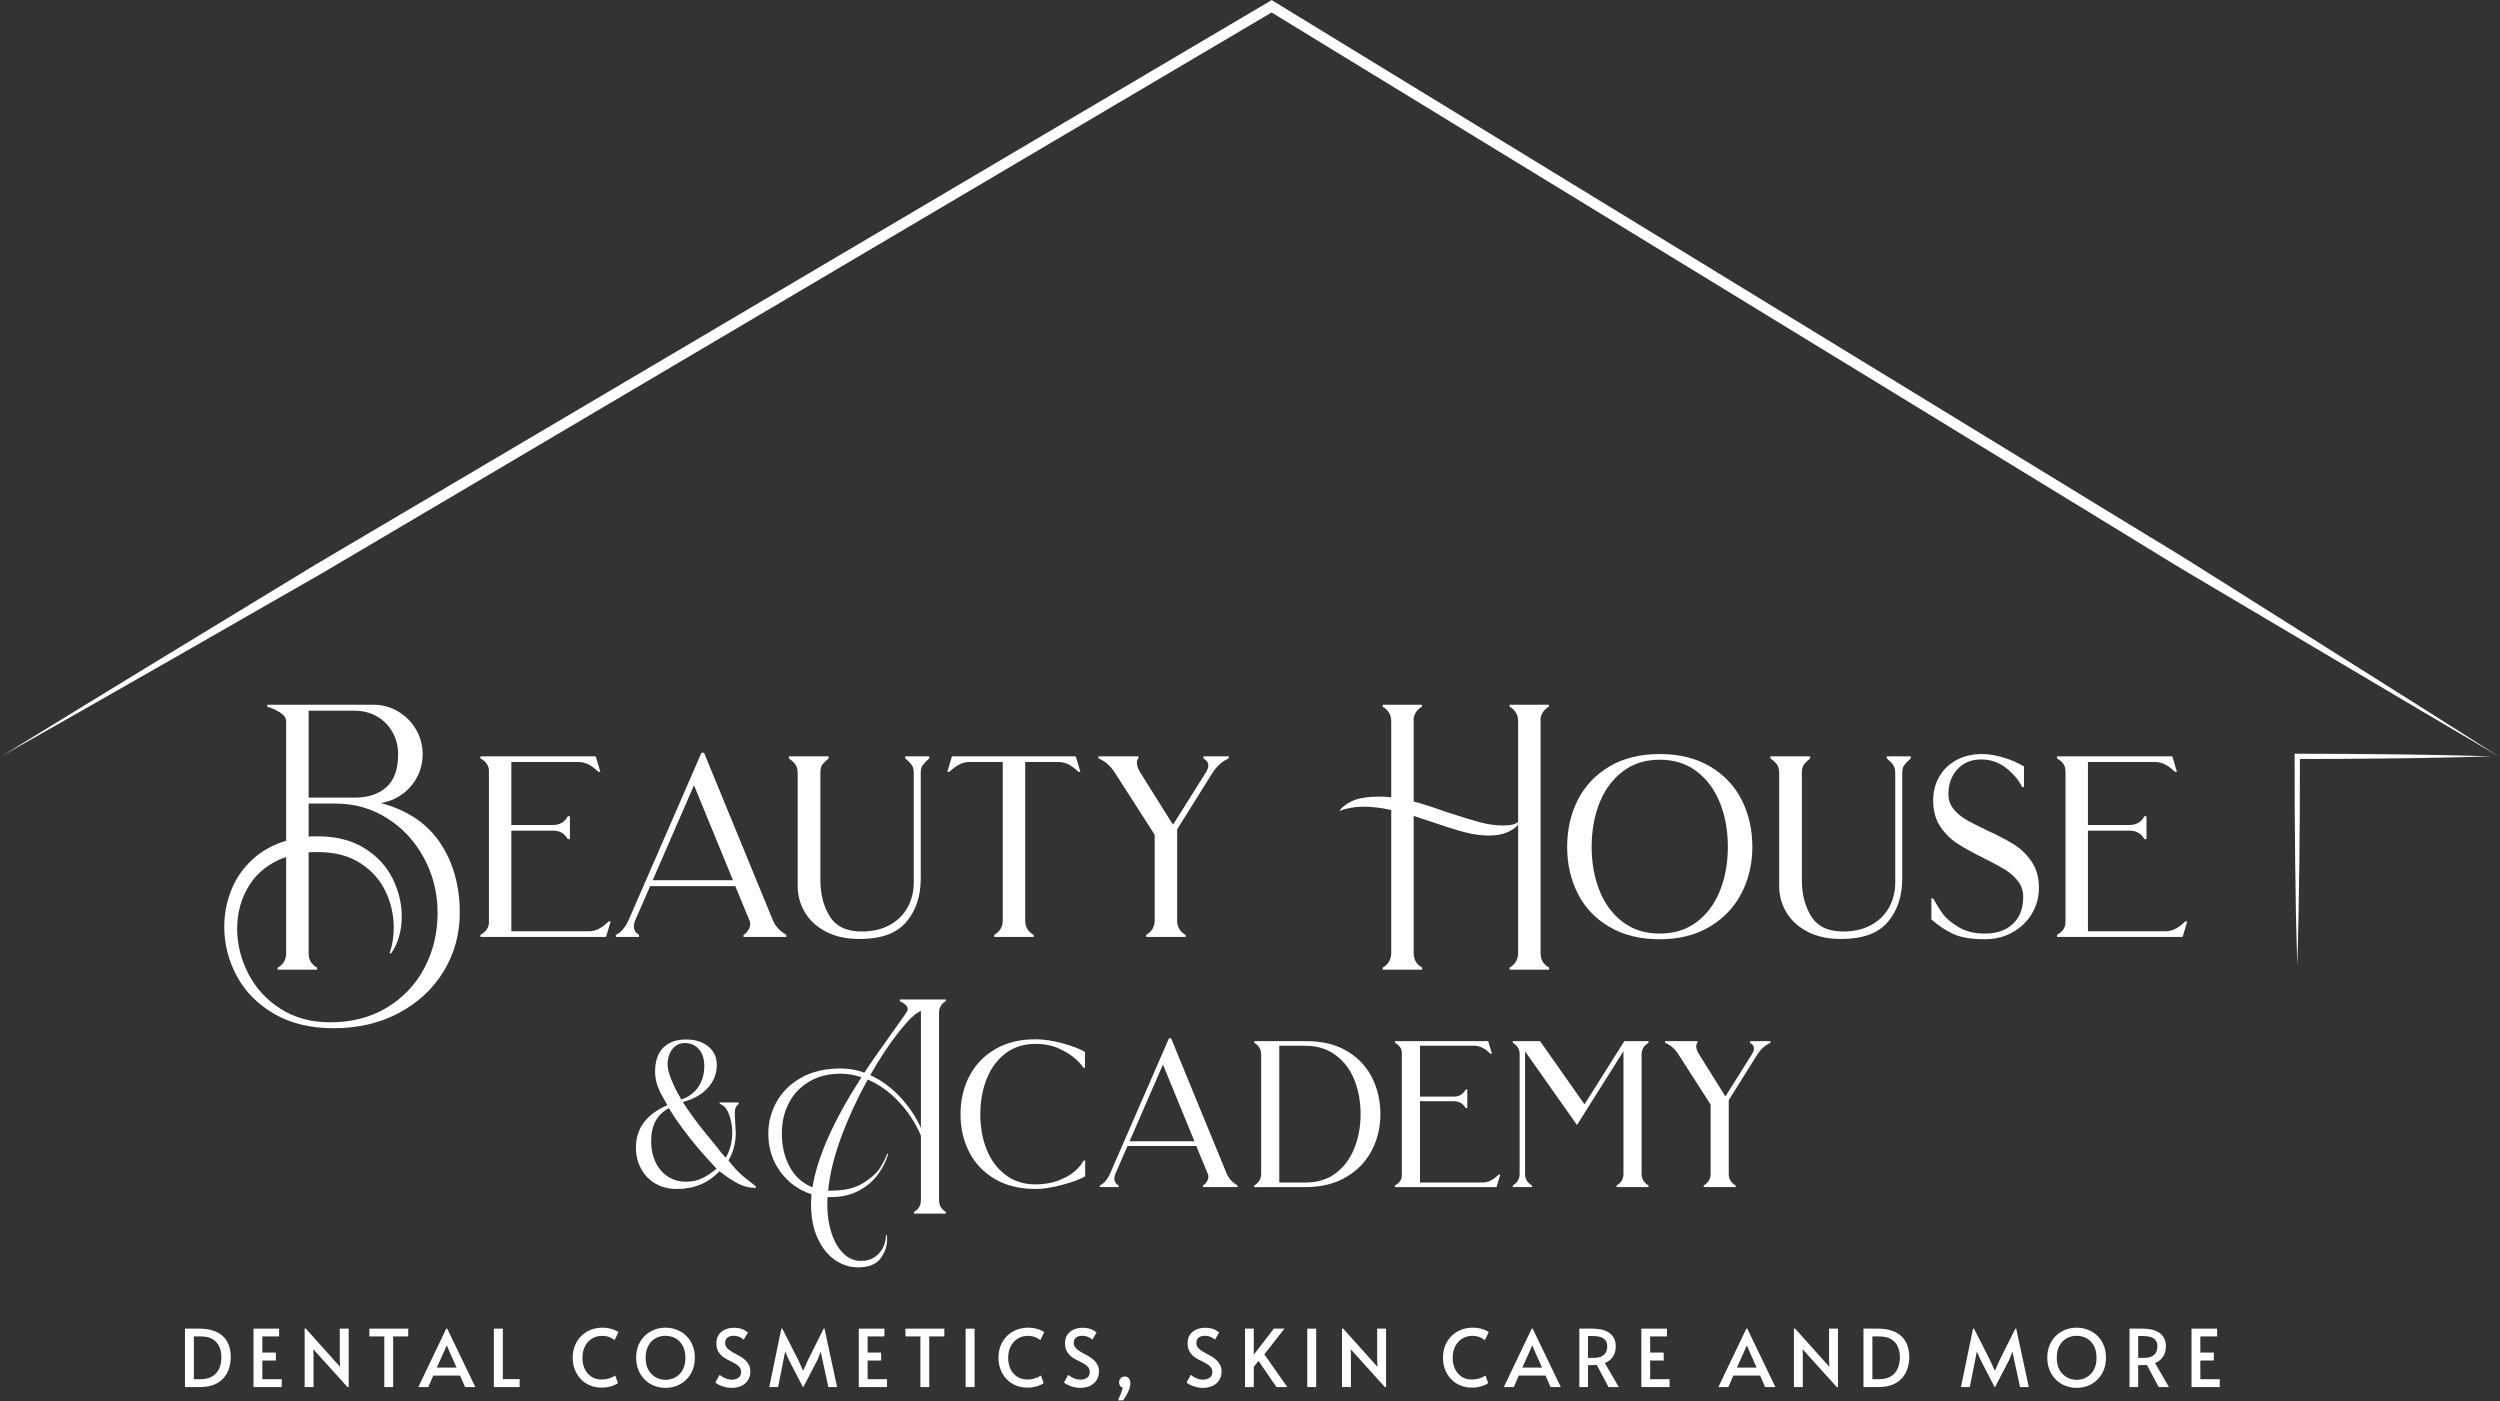 <svg width="1415" height="793" viewBox="0 0 1415 793" fill="none" xmlns="http://www.w3.org/2000/svg">
<rect x="0" y="0" width="1415" height="793" fill="#333333" stroke="none"/>
<path d="M151.316 398.898H211.322C216.382 398.898 221.054 400.164 225.338 402.694C229.62 405.226 233.003 408.632 235.485 412.914C237.967 417.198 239.208 421.87 239.208 426.93C239.208 431.506 238.186 435.763 236.142 439.705C234.098 443.647 231.251 446.932 227.601 449.56C223.951 452.188 219.936 453.844 215.556 454.524C230.544 458.516 241.738 466.035 249.136 477.082C256.532 488.129 260.232 501.342 260.232 516.721C260.232 528.693 257.214 539.665 251.18 549.644C245.144 559.62 236.701 567.504 225.849 573.295C214.995 579.085 202.658 581.983 188.838 581.983C175.698 581.983 164.456 579.256 155.112 573.807C145.768 568.354 138.735 561.225 134.015 552.418C129.293 543.607 126.934 534.336 126.934 524.605C126.934 517.403 128.248 510.493 130.876 503.874C133.504 497.255 137.469 491.488 142.775 486.572C148.079 481.659 154.478 478.081 161.974 475.841V408.389C161.974 406.345 160.708 404.57 158.178 403.06C155.646 401.552 153.36 400.555 151.316 400.067V398.898ZM157.156 547.672C158.42 547.088 159.54 546.09 160.514 544.68C161.486 543.268 161.974 541.541 161.974 539.496V485.039C152.922 488.154 146.035 493.385 141.315 500.733C136.593 508.084 134.234 516.38 134.234 525.627C134.234 534.387 136.326 542.855 140.512 551.03C144.696 559.207 150.78 565.849 158.762 570.959C166.742 576.069 176.136 578.625 186.94 578.625C199.007 578.625 209.643 575.873 218.841 570.375C228.039 564.875 235.143 557.404 240.157 547.965C245.169 538.523 247.676 528.109 247.676 516.721C247.676 505.529 245.121 495.186 240.011 485.696C234.901 476.206 227.941 468.687 219.133 463.139C210.323 457.591 200.614 454.817 190.006 454.817H174.676V473.505C175.746 473.409 177.4 473.359 179.64 473.359C190.248 473.359 199.131 475.599 206.285 480.075C213.439 484.554 218.743 490.272 222.199 497.23C225.653 504.19 227.382 511.37 227.382 518.764C227.382 522.853 226.846 526.721 225.776 530.371C224.704 534.021 223.196 537.16 221.25 539.789L220.52 539.496C222.076 535.116 222.856 530.299 222.856 525.043C222.856 517.84 221.298 510.979 218.184 504.457C215.068 497.936 210.275 492.607 203.803 488.469C197.329 484.334 189.324 482.264 179.786 482.264C177.45 482.264 175.746 482.315 174.676 482.41V539.496C174.676 541.541 175.162 543.267 176.136 544.68C177.108 546.09 178.228 547.088 179.494 547.672V548.84H157.156V547.672ZM200.664 451.458C208.352 451.458 214.388 449.464 218.768 445.472C223.148 441.482 225.338 435.303 225.338 426.93C225.338 422.356 224.291 418.195 222.199 414.447C220.105 410.701 217.185 407.731 213.439 405.541C209.69 403.351 205.432 402.256 200.664 402.256H174.676V451.458H200.664Z" fill="white"/>
<path d="M271.912 529.131C275.124 527.379 276.73 524.994 276.73 521.977V436.42C276.73 433.404 275.124 431.018 271.912 429.266V428.098H337.174L339.802 436.858H338.634C334.934 433.16 331.284 431.31 327.684 431.31H289.432V466.934H313.084C316.88 466.934 319.654 465.28 321.406 461.97H322.574V474.965H321.406C319.556 471.752 316.782 470.147 313.084 470.147H289.432V527.086H333.524C337.124 527.086 340.774 525.238 344.474 521.539H345.642L343.014 530.299H271.912V529.131Z" fill="white"/>
<path d="M348.561 529.131C349.825 528.645 351.139 527.623 352.503 526.065C353.865 524.508 354.935 522.805 355.715 520.955L397.033 426.055H398.493L437.475 520.955C438.837 524.266 441.367 526.991 445.067 529.132V530.3H420.831V529.132C421.803 528.646 422.679 527.794 423.459 526.576C424.237 525.36 424.627 524.12 424.627 522.853C424.627 522.172 424.481 521.54 424.189 520.955L416.159 501.537H367.979L359.511 520.955C359.023 522.027 358.781 523.145 358.781 524.313C358.781 526.456 359.753 528.061 361.701 529.131V530.299H348.561V529.131ZM414.845 498.178L392.799 444.45L369.439 498.178H414.845Z" fill="white"/>
<path d="M525.952 429.266C524.296 430.726 523.08 431.967 522.302 432.989C521.522 434.011 521.134 435.544 521.134 437.588V497.448C521.134 507.182 518.433 515.285 513.031 521.758C507.629 528.232 498.796 531.467 486.532 531.467C479.134 531.467 472.782 530.079 467.479 527.305C462.173 524.532 458.183 520.859 455.507 516.283C452.829 511.71 451.492 506.794 451.492 501.537V437.589C451.492 435.545 451.076 433.939 450.251 432.771C449.423 431.603 448.182 430.435 446.528 429.267V428.099H469.012V429.267C467.454 430.533 466.286 431.676 465.508 432.698C464.728 433.72 464.34 435.205 464.34 437.151V498.178C464.34 506.16 466.115 512.998 469.669 518.692C473.221 524.385 479.232 527.233 487.7 527.233C493.734 527.233 498.965 526.042 503.395 523.656C507.823 521.272 511.229 517.962 513.615 513.728C515.999 509.494 517.192 504.701 517.192 499.346V437.443C517.192 435.497 516.777 433.964 515.951 432.844C515.123 431.726 513.93 430.533 512.374 429.267V428.099H525.952V429.266Z" fill="white"/>
<path d="M611.507 436.858H610.339C606.639 433.16 602.989 431.31 599.389 431.31H580.263V520.954C580.263 524.654 581.869 527.379 585.081 529.131V530.299H562.743V529.131C565.955 527.283 567.561 524.557 567.561 520.954V431.31H548.289C546.245 431.31 544.249 431.894 542.303 433.062C540.355 434.23 538.7 435.496 537.339 436.858H536.171L538.799 428.098H608.879L611.507 436.858Z" fill="white"/>
<path d="M681.147 428.098H695.455V429.266C691.853 430.824 688.787 433.55 686.257 437.442L666.255 469.416V520.954C666.255 524.654 667.861 527.379 671.073 529.131V530.299H648.735V529.131C651.947 527.283 653.553 524.557 653.553 520.954V472.482L631.069 437.442C628.537 433.452 625.423 430.726 621.725 429.266V428.098H644.355V429.266C643.771 429.656 643.479 430.484 643.479 431.748C643.479 433.404 644.159 435.302 645.523 437.442L663.919 466.788L682.461 437.296C683.433 435.74 683.921 434.376 683.921 433.208C683.921 431.652 682.995 430.338 681.147 429.266V428.098Z" fill="white"/>
<path d="M766.627 452.845C770.082 451.531 774.826 450.874 780.863 450.874C783.1 450.874 785.291 451.02 787.432 451.312V408.242C787.432 406.198 786.944 404.471 785.972 403.059C784.997 401.649 783.878 400.65 782.615 400.066V398.898H804.806V400.066C803.734 400.554 802.762 401.357 801.886 402.475C801.01 403.595 800.426 404.934 800.134 406.49V453.648C804.708 454.816 810.938 456.812 818.822 459.634C826.802 462.262 833.057 464.185 837.584 465.401C842.109 466.619 846.512 467.226 850.797 467.226C855.078 467.226 857.901 466.546 859.265 465.182V408.242C859.265 406.198 858.777 404.471 857.805 403.059C856.83 401.649 855.711 400.65 854.448 400.066V398.898H876.639V400.066C875.567 400.554 874.595 401.357 873.719 402.475C872.843 403.595 872.259 404.934 871.967 406.49V539.349C871.967 543.146 873.572 545.919 876.785 547.671V548.839H854.447V547.671C857.658 545.821 859.264 543.048 859.264 539.349V466.788C857.9 468.444 855.833 469.879 853.059 471.095C850.285 472.313 846.804 472.919 842.621 472.919C838.336 472.919 833.787 472.288 828.97 471.022C824.152 469.758 818.093 467.86 810.793 465.328L800.135 461.824V539.349C800.135 543.146 801.74 545.919 804.953 547.671V548.839H782.615V547.671C785.826 545.821 787.432 543.048 787.432 539.349V458.466C781.786 457.202 776.432 456.568 771.372 456.568C769.132 456.568 766.82 456.787 764.436 457.225C762.049 457.663 760.079 458.225 758.523 458.904L758.231 458.612C760.373 456.083 763.172 454.159 766.627 452.845Z" fill="white"/>
<path d="M967.961 433.865C975.893 438.587 981.854 444.913 985.846 452.845C989.836 460.779 991.832 469.612 991.832 479.344C991.832 488.885 989.788 497.619 985.7 505.551C981.612 513.486 975.6 519.812 967.669 524.531C959.734 529.254 950.317 531.612 939.418 531.612C928.322 531.612 918.807 529.276 910.875 524.604C902.94 519.931 896.979 513.63 892.99 505.697C888.998 497.765 887.004 488.98 887.004 479.343C887.004 469.612 888.998 460.779 892.99 452.844C896.979 444.912 902.94 438.586 910.875 433.864C918.807 429.144 928.322 426.783 939.418 426.783C950.514 426.783 960.026 429.146 967.961 433.865ZM960.369 521.83C966.159 517.45 970.539 511.537 973.509 504.092C976.477 496.646 977.962 488.397 977.962 479.344C977.962 470.197 976.477 461.898 973.509 454.451C970.539 447.005 966.159 441.069 960.369 436.639C954.577 432.211 947.594 429.996 939.418 429.996C931.242 429.996 924.257 432.211 918.467 436.639C912.675 441.069 908.295 447.005 905.327 454.451C902.356 461.897 900.874 470.196 900.874 479.344C900.874 488.397 902.356 496.646 905.327 504.092C908.295 511.537 912.675 517.45 918.467 521.83C924.257 526.211 931.242 528.4 939.418 528.4C947.594 528.4 954.577 526.211 960.369 521.83Z" fill="white"/>
<path d="M1081.48 429.266C1079.82 430.726 1078.6 431.967 1077.83 432.989C1077.05 434.011 1076.66 435.544 1076.66 437.588V497.448C1076.66 507.182 1073.96 515.285 1068.56 521.758C1063.15 528.232 1054.32 531.467 1042.06 531.467C1034.66 531.467 1028.31 530.079 1023 527.305C1017.7 524.532 1013.71 520.859 1011.03 516.283C1008.35 511.71 1007.02 506.794 1007.02 501.537V437.589C1007.02 435.545 1006.6 433.939 1005.78 432.771C1004.95 431.603 1003.71 430.435 1002.05 429.267V428.099H1024.54V429.267C1022.98 430.533 1021.81 431.676 1021.03 432.698C1020.25 433.72 1019.86 435.205 1019.86 437.151V498.178C1019.86 506.16 1021.64 512.998 1025.19 518.692C1028.74 524.385 1034.75 527.233 1043.22 527.233C1049.26 527.233 1054.49 526.042 1058.92 523.656C1063.34 521.272 1066.75 517.962 1069.14 513.728C1071.52 509.494 1072.71 504.701 1072.71 499.346V437.443C1072.71 435.497 1072.3 433.964 1071.47 432.844C1070.65 431.726 1069.45 430.533 1067.9 429.267V428.099H1081.47V429.266H1081.48Z" fill="white"/>
<path d="M1105.64 457.81C1107.53 460.196 1109.89 462.215 1112.72 463.869C1115.54 465.525 1119.44 467.519 1124.4 469.855C1130.73 472.775 1135.86 475.454 1139.8 477.885C1143.74 480.319 1147.1 483.578 1149.88 487.666C1152.65 491.754 1154.04 496.719 1154.04 502.559C1154.04 507.719 1152.74 512.512 1150.17 516.94C1147.59 521.37 1143.96 524.922 1139.29 527.598C1134.62 530.276 1129.31 531.613 1123.38 531.613C1115.78 531.613 1109.8 530.591 1105.42 528.548C1101.04 526.503 1096.95 523.779 1093.15 520.371V508.546H1094.18C1096.12 512.05 1097.99 515.02 1099.8 517.451C1101.6 519.886 1104.52 522.319 1108.56 524.751C1112.6 527.186 1117.54 528.401 1123.38 528.401C1130.09 528.401 1135.4 526.576 1139.29 522.926C1143.18 519.276 1145.13 514.191 1145.13 507.668C1145.13 504.262 1144.15 501.295 1142.21 498.762C1140.26 496.233 1137.83 494.068 1134.91 492.266C1131.99 490.465 1128 488.301 1122.94 485.769C1116.81 482.752 1111.82 480.002 1107.97 477.52C1104.13 475.038 1100.87 471.803 1098.19 467.811C1095.51 463.821 1094.18 458.955 1094.18 453.211C1094.18 448.053 1095.34 443.479 1097.68 439.487C1100.01 435.497 1103.28 432.383 1107.46 430.143C1111.65 427.905 1116.46 426.785 1121.91 426.785C1125.42 426.785 1129.33 427.419 1133.67 428.683C1138 429.949 1141.97 431.653 1145.57 433.793V445.473H1144.55C1142.5 441.385 1139.44 437.76 1135.35 434.596C1131.26 431.434 1126.59 429.851 1121.33 429.851C1115.78 429.851 1111.3 431.701 1107.9 435.399C1104.49 439.099 1102.79 443.819 1102.79 449.561C1102.79 452.677 1103.74 455.425 1105.64 457.81Z" fill="white"/>
<path d="M1164.26 529.131C1167.47 527.379 1169.07 524.994 1169.07 521.977V436.42C1169.07 433.404 1167.47 431.018 1164.26 429.266V428.098H1229.52L1232.15 436.858H1230.98C1227.28 433.16 1223.63 431.31 1220.03 431.31H1181.78V466.934H1205.43C1209.22 466.934 1212 465.28 1213.75 461.97H1214.92V474.965H1213.75C1211.9 471.752 1209.13 470.147 1205.43 470.147H1181.78V527.086H1225.87C1229.47 527.086 1233.12 525.238 1236.82 521.539H1237.99L1235.36 530.299H1164.26V529.131Z" fill="white"/>
<path d="M401.815 644.404L405.945 649.478C407.597 651.76 409.208 653.687 410.783 655.259C413.221 651.091 414.441 646.331 414.441 640.982C414.441 637.441 413.831 634.019 412.612 630.715C411.391 627.411 409.641 625.445 407.361 624.816V623.99H418.099V624.816C416.604 625.839 415.857 627.688 415.857 630.361C415.857 631.149 415.935 632.565 416.093 634.609C416.329 638.385 416.447 640.509 416.447 640.982C416.447 646.961 415.07 652.232 412.317 656.794C415.227 660.729 418.472 664.109 422.052 666.941C425.631 669.773 427.539 671.269 427.775 671.425V672.369C424.313 672.369 421.008 671.563 417.863 669.95C414.716 668.339 411.175 665.997 407.243 662.929C400.871 669.617 392.847 672.959 383.171 672.959C378.451 672.959 374.339 671.915 370.84 669.832C367.339 667.749 364.645 664.917 362.757 661.336C360.869 657.757 359.925 653.843 359.925 649.595C359.925 638.661 365.863 630.638 377.743 625.523C377.428 624.974 376.543 623.419 375.088 620.863C373.631 618.307 372.551 615.868 371.843 613.547C371.135 611.228 370.781 608.926 370.781 606.645C370.781 600.588 372.333 596.024 375.442 592.957C378.549 589.89 382.817 588.354 388.245 588.354C393.515 588.354 397.744 589.672 400.93 592.307C404.116 594.944 405.709 598.424 405.709 602.75C405.709 607.629 404.037 611.936 400.694 615.671C397.35 619.408 392.611 622.102 386.475 623.754C390.564 630.205 395.679 637.088 401.815 644.404ZM395.207 649.949C387.969 641.297 382.422 633.707 378.569 627.176C375.107 629.143 372.569 631.642 370.958 634.669C369.345 637.698 368.539 641.533 368.539 646.174C368.539 650.266 369.325 654.041 370.899 657.502C372.472 660.965 374.753 663.717 377.743 665.762C380.732 667.809 384.233 668.83 388.245 668.83C391.705 668.83 394.735 668.201 397.331 666.941C399.927 665.684 402.68 663.874 405.591 661.513C401.5 657.109 398.039 653.254 395.207 649.949ZM395.325 615.081C397.526 611.738 398.629 607.824 398.629 603.34C398.629 599.407 397.626 596.26 395.62 593.901C393.614 591.541 390.959 590.36 387.655 590.36C384.743 590.36 382.384 591.503 380.575 593.782C378.764 596.065 377.861 599.015 377.861 602.633C377.861 604.837 378.628 607.786 380.162 611.484C381.696 615.182 383.525 618.799 385.649 622.339C389.897 620.845 393.122 618.426 395.325 615.081Z" fill="white"/>
<path d="M439.456 623.812C442.524 618.189 447.144 613.605 453.321 610.066C459.496 606.525 466.988 604.755 475.8 604.755C480.441 604.755 484.925 605.542 489.252 607.114C493.264 600.979 499.123 592.561 506.834 581.862C508.799 579.189 510.451 576.868 511.79 574.901C513.127 572.935 513.796 571.755 513.796 571.36C513.796 570.26 513.362 569.354 512.498 568.647C511.632 567.938 510.57 567.271 509.312 566.641V565.696H535.39V566.641C534.367 567.112 533.462 567.92 532.676 569.059C531.889 570.201 531.496 571.596 531.496 573.248V679.212C531.496 682.201 532.794 684.443 535.39 685.938V686.882H517.336V685.938C519.932 684.522 521.23 682.28 521.23 679.212V642.75C518.083 635.434 513.873 629.003 508.604 623.457C503.333 617.911 497.512 613.763 491.14 611.008C485.318 621.471 480.362 632.19 476.272 643.163C472.181 654.137 469.664 664.385 468.72 673.902H470.608C478.002 673.902 484.001 672.465 488.603 669.595C493.205 666.724 496.45 663.753 498.338 660.685C500.226 657.618 501.484 655.062 502.114 653.015L502.704 653.133C501.524 657.224 499.577 661.118 496.863 664.816C494.149 668.514 490.53 671.562 486.007 673.961C481.483 676.359 476.232 677.561 470.254 677.561H468.366C468.287 678.425 468.248 679.762 468.248 681.573C468.248 687.63 469.054 693.096 470.667 697.975C472.278 702.851 474.52 706.686 477.393 709.479C480.264 712.271 483.548 713.668 487.246 713.668C490.55 713.668 493.283 712.86 495.447 711.249C497.61 709.636 499.164 707.709 500.108 705.467C501.052 703.225 501.483 701.119 501.406 699.155L501.878 698.919C502.035 699.704 502.114 700.53 502.114 701.398C502.114 705.252 500.875 708.871 498.397 712.253C495.919 715.634 491.65 717.327 485.594 717.327C481.031 717.327 476.724 715.95 472.673 713.196C468.62 710.442 465.337 706.352 462.82 700.925C460.301 695.497 459.044 689.007 459.044 681.455C459.044 680.274 459.121 678.426 459.28 675.909C452.121 673.626 446.259 669.4 441.698 663.223C437.135 657.049 434.854 649.83 434.854 641.571C434.854 635.358 436.388 629.438 439.456 623.812ZM447.008 660.511C449.997 665.98 454.283 669.815 459.87 672.016C462.544 655.024 471.788 634.256 487.6 609.712C483.588 608.375 479.615 607.706 475.682 607.706C468.995 607.706 463.134 609.182 458.1 612.131C453.065 615.081 449.209 619.113 446.536 624.227C443.861 629.34 442.524 635.082 442.524 641.455C442.524 648.692 444.018 655.045 447.008 660.511ZM509.43 620.863C514.464 626.252 518.398 632.093 521.23 638.385V572.187C518.398 573.21 514.286 577.105 508.899 583.87C503.509 590.637 498.061 598.855 492.556 608.531C498.77 611.363 504.395 615.476 509.43 620.863Z" fill="white"/>
<path d="M563.061 667.296C556.648 663.52 551.81 658.428 548.547 652.016C545.282 645.604 543.65 638.504 543.65 630.716C543.65 622.851 545.282 615.711 548.547 609.299C551.81 602.889 556.649 597.776 563.061 593.959C569.472 590.145 577.162 588.236 586.13 588.236C590.927 588.236 596.178 589.043 601.883 590.654C607.586 592.267 611.657 593.861 614.096 595.433V604.284H613.152C612.522 603.103 611.047 601.452 608.727 599.328C606.406 597.204 603.299 595.257 599.405 593.486C595.511 591.716 591.086 590.832 586.13 590.832C579.522 590.832 573.858 592.622 569.138 596.201C564.418 599.781 560.858 604.599 558.459 610.656C556.058 616.715 554.86 623.4 554.86 630.716C554.86 638.032 556.058 644.681 558.459 650.658C560.857 656.637 564.418 661.416 569.138 664.995C573.858 668.576 579.522 670.363 586.13 670.363C590.927 670.363 595.234 669.637 599.051 668.181C602.866 666.726 605.954 664.976 608.314 662.929C610.674 660.884 612.326 658.878 613.27 656.911H614.214V665.761C611.931 667.257 607.783 668.829 601.765 670.482C595.747 672.133 590.535 672.96 586.13 672.96C577.161 672.96 569.471 671.072 563.061 667.296Z" fill="white"/>
<path d="M622.474 670.954C623.495 670.56 624.557 669.735 625.66 668.476C626.761 667.218 627.626 665.841 628.256 664.345L661.65 587.646H662.83L694.336 664.345C695.437 667.021 697.482 669.224 700.472 670.953V671.897H680.884V670.953C681.67 670.559 682.378 669.872 683.008 668.888C683.637 667.906 683.952 666.903 683.952 665.879C683.952 665.329 683.834 664.817 683.598 664.345L677.108 648.652H638.168L631.324 664.345C630.929 665.212 630.734 666.115 630.734 667.06C630.734 668.79 631.52 670.089 633.094 670.954V671.898H622.474V670.954ZM676.046 645.938L658.228 602.514L639.348 645.938H676.046Z" fill="white"/>
<path d="M709.912 670.954C712.508 669.461 713.805 667.258 713.805 664.346V596.85C713.805 593.941 712.508 591.738 709.912 590.243V589.299H739.529C748.418 589.299 756.008 591.149 762.302 594.845C768.595 598.544 773.335 603.538 776.522 609.831C779.709 616.126 781.3 623.047 781.3 630.599C781.3 638.074 779.667 644.937 776.404 651.191C773.138 657.445 768.34 662.441 762.008 666.176C755.676 669.913 748.182 671.822 739.529 671.9H709.912V670.954ZM724.071 591.895V669.302H739.057C745.665 669.302 751.288 667.573 755.931 664.11C760.572 660.65 764.091 655.968 766.492 650.069C768.89 644.169 770.092 637.678 770.092 630.598C770.092 623.518 768.912 617.049 766.551 611.188C764.192 605.329 760.67 600.667 755.99 597.205C751.308 593.744 745.704 591.974 739.176 591.895H724.071Z" fill="white"/>
<path d="M789.561 670.954C792.157 669.538 793.454 667.611 793.454 665.172V596.024C793.454 593.586 792.157 591.659 789.561 590.243V589.299H842.306L844.43 596.379H843.487C840.496 593.39 837.546 591.896 834.636 591.896H803.72V620.687H822.836C825.904 620.687 828.147 619.351 829.563 616.675H830.506V627.177H829.563C828.067 624.581 825.825 623.282 822.836 623.282H803.72V669.303H839.356C842.266 669.303 845.215 667.81 848.207 664.82H849.151L847.026 671.9H789.561V670.954Z" fill="white"/>
<path d="M892.572 636.734L863.19 595.08V664.464C863.19 667.296 864.488 669.461 867.084 670.954V671.898H856.229V670.954C858.825 669.461 860.123 667.258 860.123 664.346V596.614C860.123 593.862 858.825 591.738 856.229 590.243V589.299H871.687L896.821 625.053L919.358 589.299H933.047V590.243C930.451 591.738 929.152 593.941 929.152 596.85V664.346C929.152 667.258 930.451 669.461 933.047 670.954V671.898H914.992V670.954C917.588 669.538 918.887 667.336 918.887 664.346V594.962L892.572 636.734Z" fill="white"/>
<path d="M990.511 589.298H1002.07V590.242C999.163 591.502 996.685 593.705 994.64 596.849L978.474 622.691V664.345C978.474 667.335 979.772 669.537 982.368 670.953V671.897H964.314V670.953C966.911 669.46 968.209 667.257 968.209 664.345V625.169L950.037 596.849C947.99 593.624 945.474 591.421 942.484 590.242V589.298H960.774V590.242C960.302 590.556 960.066 591.226 960.066 592.248C960.066 593.586 960.616 595.121 961.718 596.85L976.586 620.569L991.571 596.733C992.357 595.475 992.752 594.373 992.752 593.428C992.752 592.17 992.003 591.109 990.51 590.242L990.511 589.298Z" fill="white"/>
<path d="M104.7 785.081V752.006H112.665C115.635 752.006 118.162 752.337 120.248 752.996C122.332 753.656 124.05 754.534 125.4 755.629C126.75 756.724 127.808 757.969 128.572 759.363C129.337 760.759 129.869 762.198 130.17 763.683C130.469 765.168 130.62 766.601 130.62 767.981C130.62 770.05 130.328 772.098 129.743 774.124C129.158 776.148 128.19 777.986 126.84 779.636C125.49 781.286 123.682 782.607 121.418 783.596C119.152 784.586 116.325 785.081 112.936 785.081H104.7ZM109.74 780.626H113.475C115.695 780.626 117.562 780.281 119.078 779.591C120.592 778.902 121.807 777.964 122.723 776.779C123.638 775.594 124.298 774.259 124.703 772.774C125.108 771.289 125.31 769.767 125.31 768.207C125.31 766.077 124.935 764.12 124.185 762.335C123.435 760.55 122.197 759.117 120.473 758.037C118.747 756.957 116.415 756.417 113.475 756.417H109.74V780.626Z" fill="white"/>
<path d="M143.489 785.081V752.006H157.979V756.416H148.484V765.551H156.134V770.051H148.484V780.626H159.464V785.081H143.489Z" fill="white"/>
<path d="M196.679 785.081L177.329 763.661L177.464 767.261V785.081H172.424V751.961H173.054L192.494 773.651L192.314 769.871V752.006H197.354V785.081H196.679Z" fill="white"/>
<path d="M217.514 785.081V756.416H209.054V752.006H231.059V756.416H222.509V785.081H217.514Z" fill="white"/>
<path d="M252.614 751.961H253.109L269.039 785.081H263.234L260.399 778.601H245.234L242.399 785.081H236.774L252.614 751.961ZM252.839 761.546L250.859 766.046L247.259 774.056H258.419L254.864 766.091L252.929 761.546H252.839Z" fill="white"/>
<path d="M279.524 785.081V752.006H284.609V780.581H294.104V785.081H279.524Z" fill="white"/>
<path d="M340.769 785.396C338.129 785.396 335.781 784.946 333.727 784.045C331.672 783.146 329.932 781.907 328.507 780.333C327.082 778.758 326.002 776.958 325.267 774.933C324.532 772.908 324.164 770.755 324.164 768.475C324.164 765.986 324.576 763.705 325.401 761.635C326.226 759.566 327.388 757.773 328.889 756.258C330.389 754.743 332.174 753.566 334.244 752.725C336.314 751.886 338.594 751.465 341.084 751.465C342.704 751.465 344.144 751.63 345.404 751.96C346.664 752.291 347.699 752.657 348.509 753.063C349.319 753.468 349.829 753.791 350.039 754.031L347.834 758.531C347.024 757.811 346.026 757.225 344.841 756.776C343.656 756.326 342.268 756.1 340.679 756.1C338.609 756.1 336.741 756.611 335.076 757.63C333.411 758.651 332.09 760.09 331.116 761.95C330.14 763.81 329.653 766.015 329.653 768.565C329.653 770.815 330.073 772.862 330.913 774.708C331.752 776.553 332.99 778.03 334.625 779.14C336.26 780.25 338.248 780.805 340.587 780.805C341.877 780.805 343.145 780.633 344.39 780.287C345.635 779.943 346.917 779.365 348.237 778.555L349.722 782.83C349.332 783.19 348.671 783.572 347.742 783.977C346.812 784.382 345.74 784.719 344.524 784.99C343.311 785.261 342.058 785.396 340.769 785.396Z" fill="white"/>
<path d="M376.678 785.531C374.428 785.531 372.305 785.14 370.31 784.361C368.314 783.581 366.553 782.448 365.022 780.964C363.492 779.479 362.284 777.687 361.399 775.586C360.514 773.486 360.072 771.116 360.072 768.476C360.072 765.807 360.514 763.421 361.399 761.322C362.284 759.222 363.499 757.437 365.044 755.967C366.589 754.497 368.358 753.38 370.354 752.614C372.349 751.849 374.456 751.467 376.677 751.467C378.897 751.467 381.004 751.85 382.999 752.614C384.994 753.38 386.764 754.497 388.309 755.967C389.854 757.438 391.069 759.223 391.954 761.322C392.838 763.422 393.282 765.807 393.282 768.476C393.282 771.117 392.839 773.487 391.954 775.586C391.069 777.687 389.861 779.479 388.331 780.964C386.801 782.448 385.038 783.581 383.043 784.361C381.05 785.141 378.928 785.531 376.678 785.531ZM376.678 780.986C378.718 780.986 380.593 780.507 382.303 779.546C384.013 778.586 385.378 777.184 386.398 775.339C387.418 773.493 387.928 771.221 387.928 768.522C387.928 765.793 387.417 763.504 386.398 761.659C385.378 759.814 384.02 758.42 382.326 757.474C380.631 756.529 378.748 756.056 376.679 756.056C374.609 756.056 372.726 756.529 371.031 757.474C369.336 758.419 367.978 759.814 366.959 761.659C365.939 763.505 365.429 765.793 365.429 768.522C365.429 771.221 365.953 773.494 367.004 775.339C368.054 777.184 369.434 778.586 371.144 779.546C372.853 780.507 374.698 780.986 376.678 780.986Z" fill="white"/>
<path d="M414.073 785.531C412.813 785.531 411.568 785.374 410.338 785.058C409.108 784.743 408.013 784.354 407.053 783.888C406.093 783.423 405.372 782.95 404.893 782.47L407.278 778.196C407.608 778.466 408.126 778.819 408.831 779.254C409.536 779.689 410.353 780.071 411.284 780.401C412.213 780.731 413.143 780.896 414.074 780.896C415.604 780.896 416.886 780.536 417.921 779.816C418.956 779.095 419.474 778.045 419.474 776.666C419.474 775.526 419.174 774.581 418.574 773.831C417.973 773.081 417.186 772.421 416.211 771.851C415.236 771.282 414.186 770.734 413.061 770.209C411.936 769.684 410.863 769.091 409.843 768.431C408.673 767.652 407.653 766.617 406.783 765.327C405.912 764.037 405.478 762.372 405.478 760.332C405.478 758.322 405.935 756.672 406.851 755.382C407.766 754.093 408.981 753.125 410.496 752.48C412.011 751.835 413.668 751.512 415.468 751.512C416.908 751.512 418.138 751.662 419.158 751.962C420.178 752.263 421.033 752.622 421.723 753.042C422.412 753.463 422.952 753.837 423.343 754.167L420.958 758.262C420.448 757.722 419.683 757.22 418.663 756.755C417.642 756.29 416.503 756.057 415.243 756.057C413.773 756.057 412.602 756.395 411.733 757.07C410.862 757.745 410.428 758.743 410.428 760.063C410.428 761.233 410.817 762.23 411.598 763.055C412.378 763.88 413.375 764.63 414.59 765.305C415.805 765.98 417.057 766.662 418.348 767.352C419.638 768.043 420.778 768.853 421.768 769.783C422.578 770.503 423.268 771.403 423.838 772.483C424.408 773.563 424.693 774.778 424.693 776.128C424.693 778.169 424.221 779.894 423.276 781.303C422.331 782.714 421.064 783.771 419.474 784.476C417.882 785.178 416.082 785.531 414.073 785.531Z" fill="white"/>
<path d="M454.438 785.081L446.473 769.646L444.403 764.965L443.458 769.646L440.398 785.081H435.403L442.243 752.006H442.783L451.873 769.871L454.573 775.856L457.273 769.871L466.183 752.006H466.678L473.788 785.081H468.838L465.508 769.646L464.518 764.965L462.718 769.646L454.708 785.081H454.438Z" fill="white"/>
<path d="M486.072 785.081V752.006H500.562V756.416H491.067V765.551H498.717V770.051H491.067V780.626H502.047V785.081H486.072Z" fill="white"/>
<path d="M520.947 785.081V756.416H512.487V752.006H534.492V756.416H525.942V785.081H520.947Z" fill="white"/>
<path d="M546.552 785.081V752.006H551.592V785.081H546.552Z" fill="white"/>
<path d="M581.742 785.396C579.102 785.396 576.754 784.946 574.7 784.045C572.645 783.146 570.905 781.907 569.48 780.333C568.055 778.758 566.975 776.958 566.24 774.933C565.505 772.908 565.137 770.755 565.137 768.475C565.137 765.986 565.549 763.705 566.374 761.635C567.199 759.566 568.361 757.773 569.862 756.258C571.362 754.743 573.147 753.566 575.217 752.725C577.287 751.886 579.567 751.465 582.057 751.465C583.677 751.465 585.117 751.63 586.377 751.96C587.637 752.291 588.672 752.657 589.482 753.063C590.292 753.468 590.802 753.791 591.012 754.031L588.807 758.531C587.997 757.811 586.999 757.225 585.814 756.776C584.629 756.326 583.241 756.1 581.652 756.1C579.582 756.1 577.714 756.611 576.049 757.63C574.384 758.651 573.063 760.09 572.089 761.95C571.113 763.81 570.626 766.015 570.626 768.565C570.626 770.815 571.046 772.862 571.886 774.708C572.725 776.553 573.963 778.03 575.598 779.14C577.233 780.25 579.221 780.805 581.56 780.805C582.85 780.805 584.118 780.633 585.363 780.287C586.608 779.943 587.89 779.365 589.21 778.555L590.695 782.83C590.305 783.19 589.644 783.572 588.715 783.977C587.785 784.382 586.713 784.719 585.497 784.99C584.284 785.261 583.031 785.396 581.742 785.396Z" fill="white"/>
<path d="M611.396 785.531C610.136 785.531 608.891 785.374 607.661 785.058C606.431 784.743 605.336 784.354 604.376 783.888C603.416 783.423 602.695 782.95 602.216 782.47L604.601 778.196C604.931 778.466 605.449 778.819 606.154 779.254C606.859 779.689 607.676 780.071 608.607 780.401C609.536 780.731 610.466 780.896 611.397 780.896C612.927 780.896 614.209 780.536 615.244 779.816C616.279 779.095 616.797 778.045 616.797 776.666C616.797 775.526 616.497 774.581 615.897 773.831C615.296 773.081 614.509 772.421 613.534 771.851C612.559 771.282 611.509 770.734 610.384 770.209C609.259 769.684 608.186 769.091 607.166 768.431C605.996 767.652 604.976 766.617 604.106 765.327C603.235 764.037 602.801 762.372 602.801 760.332C602.801 758.322 603.258 756.672 604.174 755.382C605.089 754.093 606.304 753.125 607.819 752.48C609.334 751.835 610.991 751.512 612.791 751.512C614.231 751.512 615.461 751.662 616.481 751.962C617.501 752.263 618.356 752.622 619.046 753.042C619.735 753.463 620.275 753.837 620.666 754.167L618.281 758.262C617.771 757.722 617.006 757.22 615.986 756.755C614.965 756.29 613.826 756.057 612.566 756.057C611.096 756.057 609.925 756.395 609.056 757.07C608.185 757.745 607.751 758.743 607.751 760.063C607.751 761.233 608.14 762.23 608.921 763.055C609.701 763.88 610.698 764.63 611.913 765.305C613.128 765.98 614.38 766.662 615.671 767.352C616.961 768.043 618.101 768.853 619.091 769.783C619.901 770.503 620.591 771.403 621.161 772.483C621.731 773.563 622.016 774.778 622.016 776.128C622.016 778.169 621.544 779.894 620.599 781.303C619.654 782.714 618.387 783.771 616.797 784.476C615.206 785.178 613.406 785.531 611.396 785.531Z" fill="white"/>
<path d="M632.771 792.596C633.281 791.546 633.768 790.429 634.234 789.243C634.698 788.057 635.126 786.791 635.516 785.441C634.616 785.14 634.038 784.691 633.784 784.09C633.529 783.49 633.402 782.905 633.402 782.335C633.402 781.405 633.709 780.633 634.324 780.018C634.938 779.404 635.711 779.095 636.641 779.095C637.571 779.095 638.329 779.433 638.913 780.108C639.497 780.783 639.79 781.811 639.79 783.191C639.79 784.18 639.565 785.253 639.115 786.408C638.665 787.563 638.125 788.68 637.495 789.761C636.865 790.842 636.265 791.786 635.695 792.596H632.771Z" fill="white"/>
<path d="M680.786 785.531C679.526 785.531 678.281 785.374 677.051 785.058C675.821 784.743 674.726 784.354 673.766 783.888C672.806 783.423 672.085 782.95 671.606 782.47L673.991 778.196C674.321 778.466 674.839 778.819 675.544 779.254C676.249 779.689 677.066 780.071 677.997 780.401C678.926 780.731 679.856 780.896 680.787 780.896C682.317 780.896 683.599 780.536 684.634 779.816C685.669 779.095 686.187 778.045 686.187 776.666C686.187 775.526 685.887 774.581 685.287 773.831C684.686 773.081 683.899 772.421 682.924 771.851C681.949 771.282 680.899 770.734 679.774 770.209C678.649 769.684 677.576 769.091 676.556 768.431C675.386 767.652 674.366 766.617 673.496 765.327C672.625 764.037 672.191 762.372 672.191 760.332C672.191 758.322 672.648 756.672 673.564 755.382C674.479 754.093 675.694 753.125 677.209 752.48C678.724 751.835 680.381 751.512 682.181 751.512C683.621 751.512 684.851 751.662 685.871 751.962C686.891 752.263 687.746 752.622 688.436 753.042C689.125 753.463 689.665 753.837 690.056 754.167L687.671 758.262C687.161 757.722 686.396 757.22 685.376 756.755C684.355 756.29 683.216 756.057 681.956 756.057C680.486 756.057 679.315 756.395 678.446 757.07C677.575 757.745 677.141 758.743 677.141 760.063C677.141 761.233 677.53 762.23 678.311 763.055C679.091 763.88 680.088 764.63 681.303 765.305C682.518 765.98 683.77 766.662 685.061 767.352C686.351 768.043 687.491 768.853 688.481 769.783C689.291 770.503 689.981 771.403 690.551 772.483C691.121 773.563 691.406 774.778 691.406 776.128C691.406 778.169 690.934 779.894 689.989 781.303C689.044 782.714 687.777 783.771 686.187 784.476C684.595 785.178 682.795 785.531 680.786 785.531Z" fill="white"/>
<path d="M704.68 785.081V752.006H709.63V766.766L720.97 752.006H727L715.615 766.541L728.62 785.081H722.455L712.33 770.276L709.63 773.606V785.081H704.68Z" fill="white"/>
<path d="M739.914 785.081V752.006H744.954V785.081H739.914Z" fill="white"/>
<path d="M783.834 785.081L764.484 763.661L764.619 767.261V785.081H759.579V751.961H760.209L779.649 773.651L779.468 769.871V752.006H784.509V785.081H783.834Z" fill="white"/>
<path d="M833.334 785.396C830.693 785.396 828.346 784.946 826.291 784.045C824.236 783.146 822.496 781.907 821.07 780.333C819.645 778.758 818.566 776.958 817.831 774.933C817.096 772.908 816.728 770.755 816.728 768.475C816.728 765.986 817.14 763.705 817.965 761.635C818.79 759.566 819.952 757.773 821.452 756.258C822.952 754.743 824.737 753.566 826.807 752.725C828.877 751.886 831.157 751.465 833.647 751.465C835.267 751.465 836.708 751.63 837.967 751.96C839.227 752.291 840.262 752.657 841.071 753.063C841.88 753.469 842.39 753.791 842.601 754.031L840.396 758.531C839.585 757.811 838.588 757.225 837.404 756.776C836.218 756.326 834.831 756.1 833.242 756.1C831.172 756.1 829.304 756.611 827.638 757.63C825.974 758.651 824.653 760.09 823.679 761.95C822.702 763.81 822.216 766.015 822.216 768.565C822.216 770.815 822.636 772.862 823.476 774.708C824.316 776.553 825.553 778.03 827.189 779.14C828.824 780.25 830.811 780.805 833.151 780.805C834.441 780.805 835.709 780.633 836.954 780.287C838.199 779.943 839.48 779.365 840.801 778.555L842.287 782.83C841.896 783.19 841.236 783.572 840.307 783.977C839.378 784.382 838.305 784.719 837.089 784.99C835.876 785.261 834.623 785.396 833.334 785.396Z" fill="white"/>
<path d="M866.993 751.961H867.488L883.418 785.081H877.613L874.777 778.601H859.613L856.777 785.081H851.152L866.993 751.961ZM867.219 761.546L865.239 766.046L861.639 774.056H872.798L869.243 766.091L867.308 761.546H867.219Z" fill="white"/>
<path d="M893.902 785.081V752.006H901.418C903.098 752.006 904.726 752.171 906.301 752.501C907.875 752.831 909.278 753.387 910.508 754.166C911.738 754.946 912.713 755.981 913.434 757.271C914.153 758.561 914.514 760.151 914.514 762.041C914.514 764.231 914.002 766.136 912.983 767.756C911.964 769.376 910.419 770.621 908.348 771.491L916.223 785.081H910.418L903.758 772.571C903.248 772.601 902.625 772.624 901.891 772.638C901.156 772.654 900.547 772.66 900.069 772.66H898.809V785.08H893.902V785.081ZM898.809 768.566H902.003C903.652 768.566 904.981 768.356 905.985 767.936C906.989 767.516 907.763 766.984 908.302 766.338C908.843 765.692 909.209 764.987 909.406 764.223C909.599 763.458 909.698 762.745 909.698 762.085C909.698 760.615 909.36 759.452 908.685 758.598C908.01 757.743 907.08 757.128 905.895 756.753C904.709 756.378 903.353 756.191 901.823 756.191H898.808L898.809 768.566Z" fill="white"/>
<path d="M929.002 785.081V752.006H943.492V756.416H933.997V765.551H941.646V770.051H933.997V780.626H944.976V785.081H929.002Z" fill="white"/>
<path d="M988.447 751.961H988.942L1004.87 785.081H999.067L996.232 778.601H981.067L978.232 785.081H972.607L988.447 751.961ZM988.672 761.546L986.693 766.046L983.092 774.056H994.252L990.697 766.091L988.761 761.546H988.672Z" fill="white"/>
<path d="M1039.61 785.081L1020.26 763.661L1020.4 767.261V785.081H1015.36V751.961H1015.99L1035.43 773.651L1035.24 769.871V752.006H1040.29V785.081H1039.61Z" fill="white"/>
<path d="M1054.73 785.081V752.006H1062.7C1065.67 752.006 1068.19 752.337 1070.28 752.996C1072.36 753.656 1074.08 754.534 1075.43 755.629C1076.78 756.724 1077.84 757.969 1078.6 759.363C1079.37 760.759 1079.9 762.198 1080.2 763.683C1080.5 765.168 1080.65 766.601 1080.65 767.981C1080.65 770.05 1080.36 772.098 1079.77 774.124C1079.19 776.148 1078.22 777.986 1076.87 779.636C1075.52 781.286 1073.71 782.607 1071.45 783.596C1069.18 784.586 1066.36 785.081 1062.97 785.081H1054.73ZM1059.77 780.626H1063.51C1065.73 780.626 1067.59 780.281 1069.11 779.591C1070.62 778.902 1071.84 777.964 1072.75 776.779C1073.67 775.594 1074.33 774.259 1074.73 772.774C1075.14 771.289 1075.34 769.767 1075.34 768.207C1075.34 766.077 1074.97 764.12 1074.22 762.335C1073.47 760.55 1072.23 759.117 1070.5 758.037C1068.78 756.957 1066.44 756.417 1063.51 756.417H1059.77V780.626Z" fill="white"/>
<path d="M1128.94 785.081L1120.97 769.646L1118.9 764.965L1117.96 769.646L1114.9 785.081H1109.9L1116.74 752.006H1117.28L1126.37 769.871L1129.07 775.856L1131.77 769.871L1140.68 752.006H1141.18L1148.29 785.081H1143.34L1140.01 769.646L1139.02 764.965L1137.22 769.646L1129.21 785.081H1128.94Z" fill="white"/>
<path d="M1175.38 785.531C1173.13 785.531 1171 785.14 1169.01 784.361C1167.01 783.581 1165.25 782.448 1163.72 780.964C1162.19 779.479 1160.98 777.687 1160.1 775.586C1159.21 773.486 1158.77 771.116 1158.77 768.476C1158.77 765.807 1159.21 763.421 1160.1 761.322C1160.98 759.223 1162.2 757.437 1163.74 755.967C1165.29 754.497 1167.06 753.38 1169.05 752.614C1171.05 751.849 1173.16 751.467 1175.38 751.467C1177.6 751.467 1179.7 751.85 1181.7 752.614C1183.69 753.38 1185.46 754.497 1187.01 755.967C1188.55 757.438 1189.77 759.223 1190.66 761.322C1191.54 763.422 1191.98 765.807 1191.98 768.476C1191.98 771.117 1191.54 773.487 1190.66 775.586C1189.77 777.687 1188.56 779.479 1187.03 780.964C1185.5 782.448 1183.74 783.581 1181.75 784.361C1179.75 785.141 1177.63 785.531 1175.38 785.531ZM1175.38 780.986C1177.42 780.986 1179.29 780.507 1181 779.546C1182.71 778.586 1184.08 777.184 1185.1 775.339C1186.12 773.493 1186.63 771.221 1186.63 768.522C1186.63 765.793 1186.11 763.504 1185.1 761.659C1184.08 759.814 1182.72 758.42 1181.02 757.474C1179.33 756.529 1177.45 756.056 1175.38 756.056C1173.31 756.056 1171.42 756.529 1169.73 757.474C1168.03 758.419 1166.68 759.814 1165.66 761.659C1164.64 763.505 1164.13 765.793 1164.13 768.522C1164.13 771.221 1164.65 773.494 1165.7 775.339C1166.75 777.184 1168.13 778.586 1169.84 779.546C1171.55 780.507 1173.4 780.986 1175.38 780.986Z" fill="white"/>
<path d="M1205.3 785.081V752.006H1212.81C1214.49 752.006 1216.12 752.171 1217.7 752.501C1219.27 752.831 1220.68 753.387 1221.91 754.166C1223.14 754.946 1224.11 755.981 1224.83 757.271C1225.55 758.561 1225.91 760.151 1225.91 762.041C1225.91 764.231 1225.4 766.136 1224.38 767.756C1223.36 769.376 1221.82 770.621 1219.75 771.491L1227.62 785.081H1221.81L1215.16 772.571C1214.65 772.601 1214.02 772.624 1213.29 772.638C1212.55 772.654 1211.95 772.66 1211.47 772.66H1210.21V785.08H1205.3V785.081ZM1210.21 768.566H1213.4C1215.05 768.566 1216.38 768.356 1217.38 767.936C1218.39 767.516 1219.16 766.984 1219.7 766.338C1220.24 765.692 1220.61 764.987 1220.8 764.223C1221 763.458 1221.09 762.745 1221.09 762.085C1221.09 760.615 1220.76 759.452 1220.08 758.598C1219.41 757.743 1218.48 757.128 1217.29 756.753C1216.11 756.378 1214.75 756.191 1213.22 756.191H1210.2L1210.21 768.566Z" fill="white"/>
<path d="M1240.4 785.081V752.006H1254.89V756.416H1245.39V765.551H1253.04V770.051H1245.39V780.626H1256.37V785.081H1240.4Z" fill="white"/>
<path d="M0.75 428.099L45.237 400.803L89.777 373.596L178.952 319.344L719.775 0.062L1198.78 292.872L1220.51 306.107C1227.77 310.485 1235 314.913 1242.17 319.437L1371.28 400.852L1414.25 428.1L1370.41 402.28L1239.08 324.494C1231.78 320.173 1224.54 315.756 1217.34 311.29L1195.65 297.991L718.184 6.122L721.274 6.146L182.048 324.585L91.474 376.467L46.139 402.327L0.75 428.099Z" fill="white"/>
<path d="M1300.25 546.562C1300.08 541.626 1299.94 536.69 1299.84 531.754L1299.49 516.945C1299.32 507.074 1299.16 497.202 1299.06 487.33L1298.81 457.714L1298.76 426.602L1327.75 426.701C1336.92 426.771 1346.08 426.821 1355.25 426.953L1369 427.141L1382.75 427.387L1396.5 427.713C1401.08 427.808 1405.67 427.943 1410.25 428.098C1405.67 428.252 1401.08 428.388 1396.5 428.483L1382.75 428.809L1369 429.055L1355.25 429.243C1346.08 429.375 1336.92 429.425 1327.75 429.495L1300.25 429.589L1301.74 428.099L1301.69 457.715L1301.44 487.331C1301.34 497.203 1301.18 507.075 1301 516.946L1300.66 531.755C1300.55 536.689 1300.42 541.626 1300.25 546.562Z" fill="white"/>
</svg>

